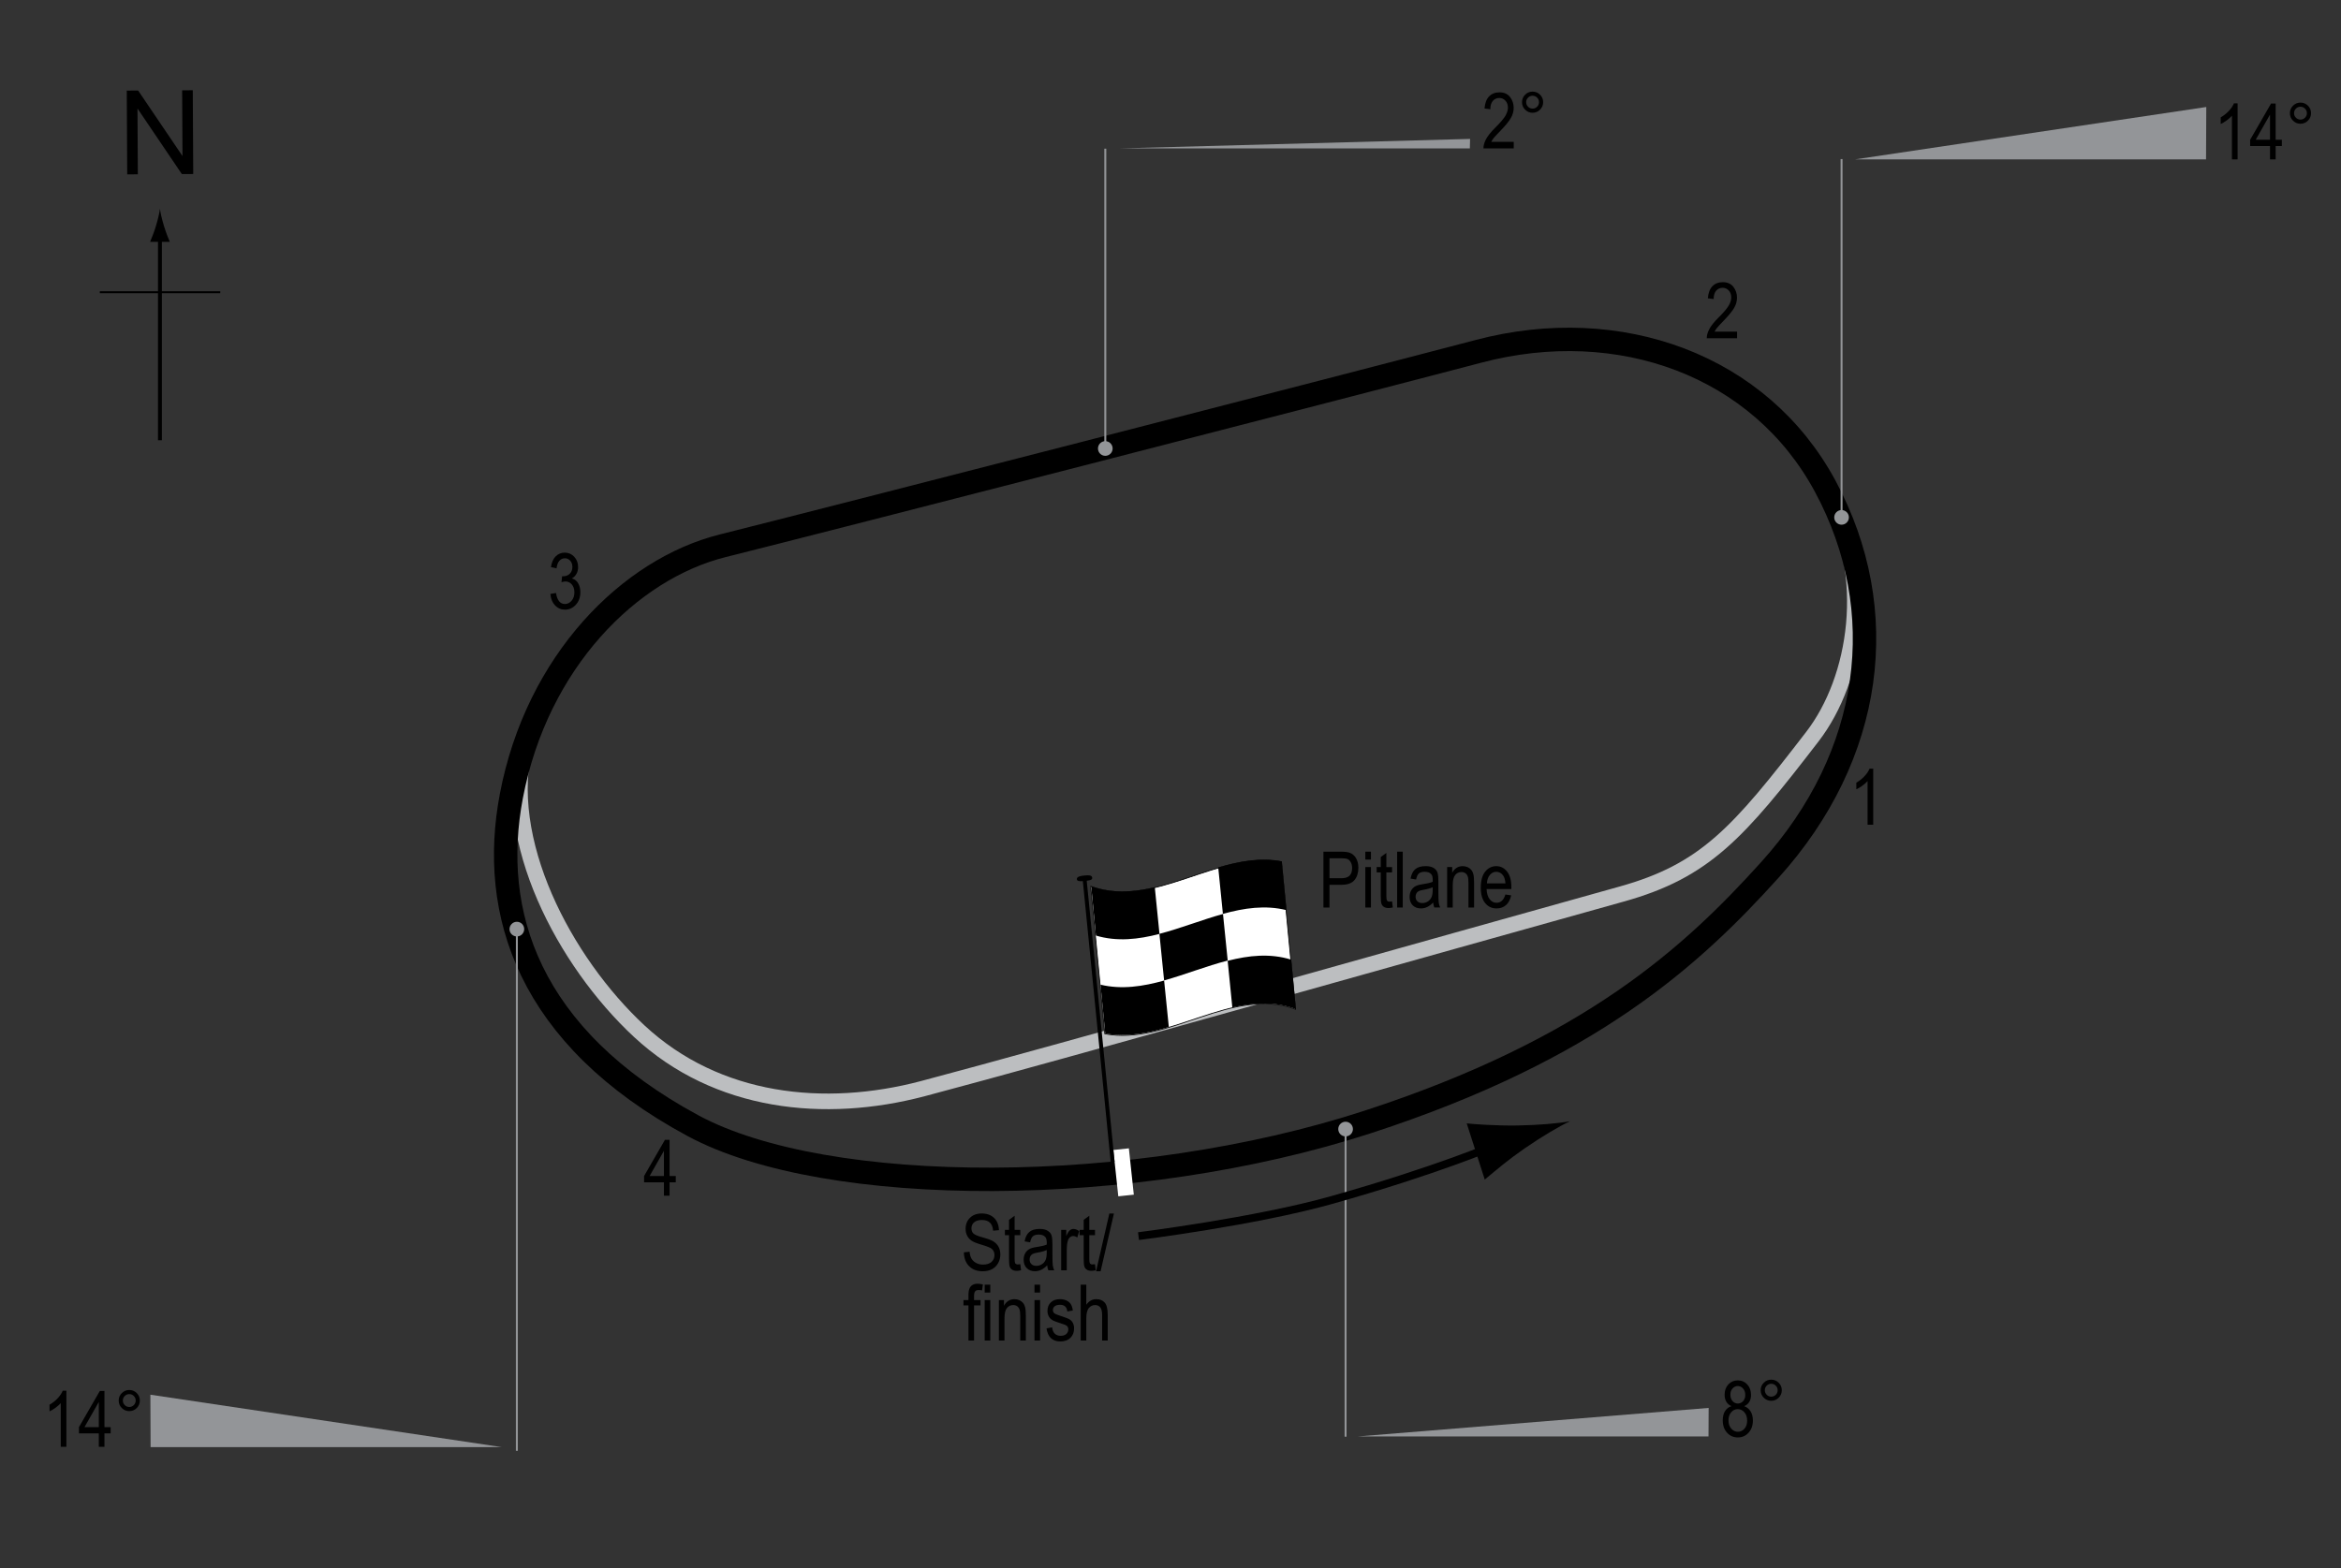 <?xml version="1.0" encoding="utf-8"?>
<!-- Generator: Adobe Illustrator 14.0.0, SVG Export Plug-In . SVG Version: 6.00 Build 43363)  -->
<!DOCTYPE svg PUBLIC "-//W3C//DTD SVG 1.1//EN" "http://www.w3.org/Graphics/SVG/1.1/DTD/svg11.dtd">
<svg version="1.1" xmlns="http://www.w3.org/2000/svg" xmlns:xlink="http://www.w3.org/1999/xlink" x="0px" y="0px" width="300px"
	 height="201px" viewBox="0 0 300 201" enable-background="new 0 0 300 201" xml:space="preserve">
<rect x="0" y="0" width="300" height="201" fill="#333333" stroke="none"/>
<g id="Pitlane">
	<path fill="none" stroke="#BCBEC0" stroke-width="2" d="M67.375,95.198c-3.325,12.35,4.936,28.066,14.547,36.991
		c9.975,9.263,23.75,10.688,36.337,7.363c16.877-4.458,66.5-18.525,89.538-24.938c10.717-2.983,14.963-7.838,24.463-20.188
		c5.705-7.417,7.777-20.544,2.019-31.291"/>
</g>
<g id="Circuit">
	<path fill="none" stroke="#000000" stroke-width="3" d="M92.609,69.964c13.3-3.325,78.627-20.129,96.9-24.938
		c18.05-4.75,36.059,1.792,44.412,17.338c8.55,15.912,6.175,34.438-7.125,49.162c-9.916,10.979-22.898,22.981-51.537,32.3
		c-29.925,9.737-69.322,9.712-86.45,0.475c-21.138-11.4-26.125-27.313-23.275-42.275C68.822,84.766,80.705,72.94,92.609,69.964z"/>
</g>
<g id="Startline">
	<line fill="none" stroke="#FFFFFF" stroke-width="2" x1="143.671" y1="147.31" x2="144.304" y2="153.248"/>
</g>
<g id="Banking">
	<g>
		<g>
			<line fill="none" stroke="#939598" stroke-width="0.25" x1="235.997" y1="20.393" x2="235.997" y2="66.322"/>
			<circle fill="#939598" cx="235.997" cy="66.322" r="0.939"/>
		</g>
	</g>
	<polygon fill="#939598" points="237.705,20.435 282.705,20.435 282.736,13.716 	"/>
	<g>
		<path d="M286.747,20.435h-0.723v-5.601c-0.166,0.195-0.389,0.395-0.668,0.599c-0.281,0.203-0.537,0.356-0.771,0.461v-0.85
			c0.396-0.228,0.748-0.506,1.051-0.835c0.305-0.329,0.52-0.649,0.643-0.962h0.469V20.435z"/>
		<path d="M290.903,20.435v-1.714h-2.545v-0.806l2.676-4.639h0.592v4.639h0.795v0.806h-0.795v1.714H290.903z M290.903,17.915v-3.228
			l-1.834,3.228H290.903z"/>
		<path d="M293.452,14.507c0-0.374,0.133-0.693,0.396-0.957c0.266-0.264,0.584-0.396,0.955-0.396c0.379,0,0.699,0.132,0.963,0.396
			s0.395,0.583,0.395,0.957s-0.133,0.694-0.398,0.959c-0.264,0.266-0.584,0.398-0.959,0.398c-0.371,0-0.689-0.132-0.955-0.396
			C293.584,15.205,293.452,14.885,293.452,14.507z M293.983,14.507c0,0.228,0.08,0.422,0.242,0.584
			c0.16,0.16,0.355,0.241,0.584,0.241c0.225,0,0.416-0.081,0.578-0.241c0.16-0.162,0.242-0.356,0.242-0.584
			s-0.082-0.422-0.242-0.584c-0.162-0.16-0.354-0.241-0.578-0.241c-0.229,0-0.424,0.081-0.584,0.241
			C294.063,14.085,293.983,14.279,293.983,14.507z"/>
	</g>
	<g>
		<g>
			<line fill="none" stroke="#939598" stroke-width="0.25" x1="141.645" y1="19.059" x2="141.645" y2="57.492"/>
			<circle fill="#939598" cx="141.645" cy="57.492" r="0.94"/>
		</g>
	</g>
	<polygon fill="#939598" points="143.362,19.026 188.362,19.026 188.391,17.808 	"/>
	<g>
		<path d="M193.987,18.181v0.845h-3.881c-0.01-0.342,0.094-0.725,0.309-1.148c0.217-0.423,0.613-0.923,1.189-1.5
			c0.674-0.671,1.115-1.189,1.324-1.556c0.207-0.367,0.313-0.708,0.313-1.024c0-0.365-0.107-0.662-0.32-0.892
			s-0.477-0.345-0.789-0.345c-0.334,0-0.609,0.124-0.824,0.372c-0.215,0.249-0.322,0.604-0.322,1.068l-0.742-0.093
			c0.051-0.687,0.246-1.203,0.582-1.551c0.338-0.346,0.781-0.52,1.332-0.52c0.598,0,1.051,0.202,1.359,0.605
			c0.307,0.403,0.461,0.861,0.461,1.376c0,0.455-0.119,0.893-0.361,1.311c-0.24,0.418-0.697,0.976-1.371,1.673
			c-0.43,0.439-0.707,0.739-0.834,0.899c-0.125,0.159-0.227,0.319-0.305,0.479H193.987z"/>
		<path d="M195.047,13.098c0-0.374,0.133-0.693,0.396-0.957c0.266-0.264,0.584-0.396,0.955-0.396c0.379,0,0.699,0.132,0.963,0.396
			s0.395,0.583,0.395,0.957s-0.133,0.694-0.398,0.959c-0.264,0.266-0.584,0.398-0.959,0.398c-0.371,0-0.689-0.132-0.955-0.396
			C195.18,13.796,195.047,13.476,195.047,13.098z M195.579,13.098c0,0.228,0.08,0.422,0.242,0.584
			c0.16,0.16,0.355,0.241,0.584,0.241c0.225,0,0.416-0.081,0.578-0.241c0.16-0.162,0.242-0.356,0.242-0.584
			s-0.082-0.422-0.242-0.584c-0.162-0.16-0.354-0.241-0.578-0.241c-0.229,0-0.424,0.081-0.584,0.241
			C195.659,12.676,195.579,12.871,195.579,13.098z"/>
	</g>
	<g>
		<g>
			<line fill="none" stroke="#939598" stroke-width="0.25" x1="172.436" y1="184.167" x2="172.436" y2="144.733"/>
			<circle fill="#939598" cx="172.437" cy="144.733" r="0.94"/>
		</g>
	</g>
	<polygon fill="#939598" points="173.945,184.139 218.945,184.139 218.964,180.48 	"/>
	<g>
		<path d="M221.885,180.253c-0.289-0.13-0.506-0.316-0.654-0.559c-0.146-0.242-0.221-0.544-0.221-0.904
			c0-0.544,0.16-0.986,0.48-1.327c0.318-0.342,0.721-0.513,1.205-0.513c0.486,0,0.891,0.174,1.215,0.522
			c0.322,0.348,0.484,0.797,0.484,1.347c0,0.345-0.072,0.636-0.215,0.875c-0.145,0.239-0.359,0.426-0.65,0.559
			c0.355,0.141,0.629,0.367,0.818,0.68c0.191,0.313,0.285,0.7,0.285,1.163c0,0.638-0.184,1.158-0.553,1.561
			s-0.826,0.604-1.373,0.604c-0.553,0-1.014-0.201-1.383-0.604s-0.553-0.931-0.553-1.585c0-0.479,0.098-0.874,0.295-1.186
			C221.264,180.575,221.536,180.364,221.885,180.253z M221.508,182.072c0,0.439,0.119,0.794,0.354,1.062
			c0.236,0.27,0.518,0.403,0.846,0.403c0.332,0,0.613-0.13,0.844-0.391s0.346-0.608,0.346-1.045c0-0.439-0.119-0.794-0.355-1.062
			c-0.238-0.27-0.521-0.403-0.854-0.403c-0.328,0-0.607,0.134-0.836,0.4S221.508,181.649,221.508,182.072z M221.749,178.765
			c0,0.351,0.092,0.63,0.277,0.838s0.412,0.312,0.682,0.312c0.264,0,0.486-0.103,0.672-0.307c0.186-0.205,0.277-0.47,0.277-0.795
			c0-0.334-0.094-0.607-0.285-0.82c-0.189-0.213-0.414-0.319-0.674-0.319s-0.482,0.104-0.67,0.312
			C221.842,178.192,221.749,178.452,221.749,178.765z"/>
		<path d="M225.629,178.21c0-0.374,0.133-0.693,0.398-0.957s0.584-0.396,0.955-0.396c0.377,0,0.697,0.132,0.961,0.396
			s0.396,0.583,0.396,0.957s-0.133,0.694-0.398,0.959c-0.266,0.266-0.586,0.398-0.959,0.398c-0.371,0-0.689-0.132-0.955-0.396
			S225.629,178.588,225.629,178.21z M226.163,178.21c0,0.228,0.08,0.422,0.242,0.584c0.16,0.16,0.355,0.241,0.582,0.241
			c0.225,0,0.418-0.081,0.58-0.241c0.16-0.162,0.24-0.356,0.24-0.584s-0.08-0.422-0.24-0.584c-0.162-0.16-0.355-0.241-0.58-0.241
			c-0.227,0-0.422,0.081-0.582,0.241C226.243,177.788,226.163,177.982,226.163,178.21z"/>
	</g>
	<g>
		<g>
			<line fill="none" stroke="#939598" stroke-width="0.25" x1="66.236" y1="185.976" x2="66.236" y2="119.102"/>
			<circle fill="#939598" cx="66.236" cy="119.102" r="0.94"/>
		</g>
	</g>
	<polygon fill="#939598" points="64.299,185.504 19.299,185.504 19.27,178.784 	"/>
	<g>
		<path d="M8.508,185.462H7.785v-5.601c-0.166,0.195-0.389,0.395-0.669,0.599c-0.28,0.203-0.537,0.356-0.771,0.461v-0.85
			c0.397-0.228,0.748-0.506,1.052-0.835s0.519-0.649,0.642-0.962h0.469V185.462z"/>
		<path d="M12.663,185.462v-1.714h-2.544v-0.806l2.675-4.639h0.591v4.639h0.796v0.806h-0.796v1.714H12.663z M12.663,182.942v-3.228
			l-1.834,3.228H12.663z"/>
		<path d="M15.212,179.534c0-0.374,0.133-0.693,0.398-0.957s0.583-0.396,0.955-0.396c0.377,0,0.698,0.132,0.962,0.396
			s0.396,0.583,0.396,0.957s-0.133,0.694-0.398,0.959c-0.265,0.266-0.585,0.398-0.959,0.398c-0.371,0-0.689-0.132-0.955-0.396
			S15.212,179.912,15.212,179.534z M15.744,179.534c0,0.228,0.081,0.422,0.242,0.584c0.161,0.16,0.355,0.241,0.583,0.241
			c0.225,0,0.417-0.081,0.579-0.241c0.161-0.162,0.242-0.356,0.242-0.584s-0.081-0.422-0.242-0.584
			c-0.161-0.16-0.354-0.241-0.579-0.241c-0.228,0-0.422,0.081-0.583,0.241C15.825,179.112,15.744,179.307,15.744,179.534z"/>
	</g>
</g>
<g id="Flag_x2C__North">
	<g>
		<g>
			<path fill="#FFFFFF" stroke="#000000" stroke-width="0.1" d="M166.022,129.372c-8.148-2.998-16.296,4.681-24.444,3.152
				c-0.602-6.248-1.204-12.544-1.806-18.9c8.148,2.998,16.297-4.682,24.445-3.151C164.819,116.719,165.42,123.016,166.022,129.372z"
				/>
			<path d="M148.588,119.717c-2.716,0.706-5.433,1.021-8.148,0.211c-0.201-2.104-0.401-4.215-0.602-6.333
				c2.716,0.98,5.433,0.781,8.148,0.137C148.187,115.729,148.388,117.724,148.588,119.717z"/>
			<path d="M149.785,131.653c-2.717,0.804-5.434,1.327-8.15,0.832c-0.201-2.081-0.401-4.168-0.602-6.261
				c2.716,0.651,5.433,0.229,8.149-0.529C149.384,127.682,149.584,129.668,149.785,131.653z"/>
			<path d="M157.331,123.134c-2.717,0.694-5.434,1.789-8.15,2.547c-0.2-1.989-0.401-3.98-0.602-5.973
				c2.716-0.705,5.433-1.799,8.148-2.548C156.928,119.149,157.129,121.14,157.331,123.134z"/>
			<path d="M166.075,129.359c-2.717-1.015-5.434-0.839-8.15-0.208c-0.199-1.998-0.4-3.994-0.6-5.987
				c2.715-0.695,5.432-0.989,8.148-0.146C165.674,125.125,165.874,127.239,166.075,129.359z"/>
			<path d="M164.866,116.672c-2.717-0.678-5.434-0.273-8.15,0.478c-0.199-1.99-0.4-3.977-0.6-5.963
				c2.715-0.796,5.432-1.301,8.148-0.779C164.463,112.491,164.665,114.579,164.866,116.672z"/>
		</g>
	</g>
	<line fill="#FFFFFF" stroke="#000000" stroke-width="0.5" x1="138.959" y1="112.358" x2="142.587" y2="148.944"/>
	<path d="M139.963,112.51c0.02,0.193-0.046,0.334-0.924,0.422c-0.875,0.085-1.015-0.033-1.036-0.227
		c-0.017-0.194,0.09-0.388,0.967-0.473C139.847,112.145,139.945,112.315,139.963,112.51z"/>
	<g>
		<path fill="none" stroke="#000000" d="M145.901,158.458c0,0,15-1.875,24.75-4.625c13.438-3.79,20.885-6.996,20.885-6.996"/>
		<path d="M195.377,147.218c-2.131,1.47-3.455,2.619-5.105,3.987l-2.311-7.203c0.781,0.103,3.885,0.317,6.473,0.273
			c2.773-0.048,5.234-0.26,6.777-0.55C199.788,144.388,197.661,145.645,195.377,147.218z"/>
	</g>
	<g>
		<g>
			<g>
				<line fill="none" stroke="#000000" stroke-width="0.5" x1="20.496" y1="56.435" x2="20.496" y2="30.152"/>
				<path d="M19.983,28.971c-0.25,0.827-0.479,1.364-0.746,2.027h2.522c-0.113-0.237-0.496-1.2-0.746-2.027
					c-0.268-0.885-0.45-1.687-0.516-2.207C20.433,27.285,20.25,28.086,19.983,28.971z"/>
			</g>
		</g>
	</g>
	<line fill="none" stroke="#000000" stroke-width="0.25" x1="12.791" y1="37.46" x2="28.226" y2="37.46"/>
	<g>
		<path d="M16.302,22.352l-0.057-10.737l1.458-0.008l5.685,8.4l-0.045-8.43l1.362-0.007l0.057,10.737l-1.458,0.008l-5.685-8.407
			l0.045,8.438L16.302,22.352z"/>
	</g>
</g>
<g id="Labels">
	<g>
		<path d="M169.597,116.333v-7.158h2.212c0.521,0,0.904,0.045,1.152,0.137c0.338,0.124,0.609,0.353,0.811,0.688
			s0.303,0.747,0.303,1.235c0,0.645-0.164,1.17-0.493,1.577s-0.897,0.61-1.704,0.61h-1.504v2.91H169.597z M170.374,112.579h1.519
			c0.479,0,0.829-0.108,1.05-0.325s0.332-0.543,0.332-0.979c0-0.283-0.055-0.526-0.164-0.728c-0.108-0.202-0.24-0.34-0.395-0.415
			c-0.155-0.075-0.434-0.112-0.838-0.112h-1.504V112.579z"/>
		<path d="M174.968,110.186v-1.011h0.718v1.011H174.968z M174.968,116.333v-5.186h0.718v5.186H174.968z"/>
		<path d="M178.391,115.547l0.098,0.776c-0.199,0.052-0.377,0.078-0.537,0.078c-0.25,0-0.453-0.05-0.605-0.149
			s-0.258-0.235-0.314-0.408c-0.058-0.172-0.086-0.516-0.086-1.03v-2.983h-0.527v-0.684h0.527v-1.284l0.718-0.527v1.812h0.728v0.684
			h-0.728v3.032c0,0.28,0.021,0.46,0.063,0.542c0.063,0.117,0.178,0.176,0.347,0.176C178.155,115.582,178.26,115.57,178.391,115.547
			z"/>
		<path d="M179.045,116.333v-7.158h0.718v7.158H179.045z"/>
		<path d="M183.66,115.694c-0.241,0.25-0.491,0.439-0.752,0.566s-0.53,0.19-0.811,0.19c-0.442,0-0.796-0.133-1.06-0.4
			s-0.396-0.626-0.396-1.079c0-0.299,0.062-0.565,0.186-0.796s0.293-0.412,0.508-0.542s0.54-0.226,0.977-0.288
			c0.586-0.086,1.016-0.188,1.289-0.308l0.005-0.225c0-0.355-0.063-0.604-0.19-0.747c-0.179-0.208-0.454-0.313-0.825-0.313
			c-0.336,0-0.586,0.069-0.752,0.208s-0.288,0.4-0.366,0.783l-0.708-0.117c0.102-0.557,0.305-0.962,0.613-1.216
			c0.307-0.254,0.748-0.381,1.32-0.381c0.445,0,0.796,0.084,1.05,0.251s0.414,0.375,0.481,0.623c0.066,0.248,0.1,0.609,0.1,1.084
			v1.172c0,0.82,0.016,1.337,0.047,1.55c0.03,0.213,0.092,0.421,0.183,0.623h-0.752C183.731,116.154,183.682,115.941,183.66,115.694
			z M183.601,113.731c-0.264,0.13-0.655,0.241-1.177,0.332c-0.303,0.052-0.514,0.111-0.635,0.178s-0.214,0.161-0.281,0.283
			c-0.066,0.122-0.1,0.263-0.1,0.422c0,0.248,0.076,0.445,0.229,0.593s0.364,0.222,0.635,0.222c0.257,0,0.491-0.067,0.7-0.2
			c0.211-0.133,0.367-0.312,0.472-0.535s0.156-0.548,0.156-0.974V113.731z"/>
		<path d="M185.452,116.333v-5.186h0.649v0.732c0.155-0.285,0.347-0.498,0.573-0.638c0.225-0.141,0.484-0.211,0.777-0.211
			c0.227,0,0.438,0.045,0.631,0.134s0.35,0.207,0.468,0.352s0.207,0.333,0.266,0.564s0.088,0.586,0.088,1.064v3.188h-0.718v-3.158
			c0-0.381-0.033-0.66-0.098-0.836c-0.064-0.176-0.167-0.312-0.305-0.408c-0.139-0.096-0.299-0.144-0.481-0.144
			c-0.345,0-0.62,0.129-0.825,0.386s-0.308,0.699-0.308,1.325v2.835H185.452z"/>
		<path d="M192.917,114.664l0.742,0.112c-0.124,0.553-0.348,0.971-0.671,1.252c-0.324,0.282-0.726,0.422-1.204,0.422
			c-0.603,0-1.09-0.229-1.462-0.686c-0.373-0.458-0.56-1.117-0.56-1.98c0-0.895,0.188-1.578,0.563-2.048
			c0.377-0.47,0.853-0.706,1.429-0.706c0.55,0,1.009,0.231,1.377,0.693s0.552,1.131,0.552,2.007l-0.005,0.234h-3.174
			c0.029,0.583,0.165,1.022,0.405,1.318s0.533,0.444,0.879,0.444C192.331,115.728,192.706,115.373,192.917,114.664z
			 M190.549,113.243h2.373c-0.033-0.449-0.129-0.785-0.288-1.006c-0.231-0.322-0.526-0.483-0.884-0.483
			c-0.322,0-0.598,0.134-0.825,0.403S190.573,112.787,190.549,113.243z"/>
	</g>
	<g>
		<path d="M123.519,160.535l0.732-0.078c0.039,0.394,0.128,0.701,0.266,0.92s0.336,0.396,0.593,0.53s0.547,0.2,0.869,0.2
			c0.462,0,0.821-0.113,1.077-0.338c0.255-0.226,0.383-0.519,0.383-0.88c0-0.211-0.046-0.396-0.139-0.553
			c-0.093-0.158-0.233-0.287-0.42-0.388c-0.187-0.101-0.592-0.243-1.213-0.427c-0.553-0.165-0.947-0.33-1.182-0.496
			s-0.417-0.377-0.547-0.632s-0.195-0.544-0.195-0.867c0-0.58,0.187-1.053,0.562-1.421s0.879-0.552,1.514-0.552
			c0.436,0,0.818,0.086,1.145,0.259s0.581,0.42,0.762,0.742s0.277,0.702,0.291,1.138l-0.747,0.068
			c-0.039-0.465-0.178-0.811-0.417-1.035s-0.575-0.337-1.008-0.337c-0.439,0-0.775,0.099-1.006,0.295s-0.347,0.452-0.347,0.764
			c0,0.29,0.084,0.514,0.254,0.674c0.169,0.159,0.55,0.321,1.142,0.484c0.579,0.16,0.986,0.299,1.22,0.417
			c0.358,0.183,0.628,0.423,0.811,0.721c0.183,0.298,0.274,0.653,0.274,1.066c0,0.41-0.096,0.783-0.288,1.119
			c-0.192,0.337-0.453,0.593-0.784,0.769c-0.331,0.175-0.729,0.263-1.194,0.263c-0.726,0-1.305-0.218-1.736-0.654
			S123.535,161.281,123.519,160.535z"/>
		<path d="M130.75,162.054l0.098,0.776c-0.199,0.052-0.377,0.078-0.537,0.078c-0.25,0-0.453-0.05-0.605-0.149
			s-0.258-0.235-0.315-0.408s-0.085-0.516-0.085-1.03v-2.983h-0.527v-0.684h0.527v-1.284l0.718-0.527v1.812h0.728v0.684h-0.728
			v3.032c0,0.28,0.021,0.46,0.063,0.542c0.062,0.117,0.177,0.176,0.347,0.176C130.515,162.088,130.62,162.077,130.75,162.054z"/>
		<path d="M134.198,162.2c-0.241,0.25-0.492,0.439-0.752,0.566s-0.531,0.19-0.811,0.19c-0.443,0-0.796-0.133-1.06-0.4
			s-0.396-0.626-0.396-1.079c0-0.299,0.062-0.565,0.186-0.796s0.293-0.412,0.508-0.542s0.541-0.226,0.977-0.288
			c0.586-0.086,1.016-0.188,1.289-0.308l0.005-0.225c0-0.355-0.063-0.604-0.19-0.747c-0.179-0.208-0.454-0.313-0.825-0.313
			c-0.335,0-0.586,0.069-0.752,0.208s-0.288,0.4-0.366,0.783l-0.708-0.117c0.101-0.557,0.305-0.962,0.613-1.216
			s0.748-0.381,1.321-0.381c0.446,0,0.796,0.084,1.05,0.251s0.414,0.375,0.481,0.623s0.1,0.609,0.1,1.084v1.172
			c0,0.82,0.016,1.337,0.046,1.55s0.092,0.421,0.183,0.623h-0.752C134.27,162.661,134.221,162.448,134.198,162.2z M134.139,160.237
			c-0.264,0.13-0.656,0.241-1.177,0.332c-0.303,0.052-0.514,0.111-0.635,0.178s-0.214,0.161-0.281,0.283s-0.1,0.263-0.1,0.422
			c0,0.248,0.077,0.445,0.229,0.593s0.365,0.222,0.635,0.222c0.257,0,0.491-0.067,0.701-0.2s0.367-0.312,0.471-0.535
			s0.156-0.548,0.156-0.974V160.237z"/>
		<path d="M135.99,162.84v-5.186h0.649v0.786c0.166-0.365,0.318-0.606,0.457-0.725s0.294-0.178,0.466-0.178
			c0.241,0,0.487,0.094,0.737,0.283l-0.244,0.815c-0.179-0.127-0.353-0.19-0.522-0.19c-0.153,0-0.293,0.054-0.42,0.161
			s-0.216,0.257-0.269,0.449c-0.091,0.335-0.137,0.692-0.137,1.069v2.715H135.99z"/>
		<path d="M140.321,162.054l0.098,0.776c-0.199,0.052-0.377,0.078-0.537,0.078c-0.25,0-0.453-0.05-0.605-0.149
			s-0.258-0.235-0.315-0.408s-0.085-0.516-0.085-1.03v-2.983h-0.527v-0.684h0.527v-1.284l0.718-0.527v1.812h0.728v0.684h-0.728
			v3.032c0,0.28,0.021,0.46,0.063,0.542c0.062,0.117,0.177,0.176,0.347,0.176C140.085,162.088,140.19,162.077,140.321,162.054z"/>
		<path d="M140.463,162.957l1.701-7.397h0.586l-1.706,7.397H140.463z"/>
		<path d="M124.107,171.84v-4.502h-0.64v-0.684h0.64v-0.552c0-0.407,0.042-0.712,0.127-0.916c0.084-0.204,0.214-0.359,0.389-0.466
			c0.174-0.107,0.394-0.161,0.658-0.161c0.206,0,0.431,0.031,0.676,0.093l-0.107,0.762c-0.15-0.033-0.292-0.049-0.425-0.049
			c-0.215,0-0.369,0.056-0.461,0.168s-0.139,0.326-0.139,0.642v0.479h0.83v0.684h-0.83v4.502H124.107z"/>
		<path d="M126.188,165.692v-1.011h0.718v1.011H126.188z M126.188,171.84v-5.186h0.718v5.186H126.188z"/>
		<path d="M128.009,171.84v-5.186h0.649v0.732c0.156-0.285,0.347-0.498,0.573-0.638c0.226-0.141,0.485-0.211,0.777-0.211
			c0.228,0,0.438,0.045,0.631,0.134s0.349,0.207,0.468,0.352s0.207,0.333,0.266,0.564s0.088,0.586,0.088,1.064v3.188h-0.718v-3.158
			c0-0.381-0.033-0.66-0.098-0.836c-0.065-0.176-0.167-0.312-0.305-0.408s-0.299-0.144-0.481-0.144c-0.345,0-0.62,0.129-0.825,0.386
			s-0.308,0.699-0.308,1.325v2.835H128.009z"/>
		<path d="M132.569,165.692v-1.011h0.718v1.011H132.569z M132.569,171.84v-5.186h0.718v5.186H132.569z"/>
		<path d="M134.112,170.287l0.718-0.137c0.042,0.366,0.158,0.639,0.346,0.816c0.188,0.179,0.438,0.268,0.75,0.268
			c0.312,0,0.553-0.077,0.723-0.232s0.256-0.351,0.256-0.588c0-0.205-0.073-0.365-0.22-0.479c-0.101-0.078-0.345-0.176-0.732-0.293
			c-0.56-0.172-0.934-0.319-1.123-0.439s-0.335-0.282-0.439-0.483s-0.156-0.431-0.156-0.688c0-0.443,0.142-0.802,0.425-1.079
			s0.675-0.415,1.177-0.415c0.316,0,0.593,0.057,0.833,0.171s0.422,0.267,0.549,0.459s0.215,0.467,0.264,0.825l-0.703,0.117
			c-0.065-0.566-0.373-0.85-0.923-0.85c-0.313,0-0.545,0.063-0.698,0.187c-0.153,0.125-0.229,0.285-0.229,0.479
			c0,0.191,0.073,0.342,0.22,0.453c0.088,0.064,0.349,0.168,0.783,0.311c0.596,0.189,0.982,0.34,1.157,0.453s0.312,0.266,0.409,0.46
			c0.097,0.194,0.146,0.425,0.146,0.692c0,0.496-0.157,0.897-0.471,1.203c-0.314,0.307-0.743,0.46-1.287,0.46
			C134.866,171.957,134.275,171.4,134.112,170.287z"/>
		<path d="M138.492,171.84v-7.158h0.718v2.568c0.169-0.238,0.36-0.416,0.574-0.535s0.448-0.178,0.706-0.178
			c0.453,0,0.81,0.144,1.072,0.432s0.393,0.816,0.393,1.584v3.286h-0.718v-3.286c0-0.449-0.08-0.771-0.239-0.967
			s-0.379-0.293-0.659-0.293c-0.313,0-0.579,0.125-0.798,0.376s-0.33,0.695-0.33,1.333v2.837H138.492z"/>
	</g>
	<g>
		<path d="M240.052,105.723h-0.723v-5.601c-0.166,0.195-0.389,0.395-0.669,0.598s-0.537,0.357-0.771,0.461v-0.85
			c0.397-0.228,0.748-0.506,1.052-0.835c0.305-0.329,0.519-0.649,0.643-0.962h0.469V105.723z"/>
	</g>
	<g>
		<path d="M222.607,42.514v0.845h-3.882c-0.01-0.342,0.094-0.725,0.31-1.148c0.217-0.424,0.613-0.924,1.189-1.5
			c0.674-0.671,1.115-1.19,1.323-1.557s0.313-0.708,0.313-1.024c0-0.365-0.106-0.662-0.319-0.892
			c-0.214-0.23-0.477-0.345-0.789-0.345c-0.335,0-0.61,0.124-0.825,0.373c-0.215,0.248-0.322,0.604-0.322,1.068l-0.742-0.093
			c0.052-0.687,0.247-1.204,0.583-1.55c0.338-0.347,0.781-0.52,1.331-0.52c0.599,0,1.052,0.202,1.36,0.605
			c0.307,0.404,0.461,0.862,0.461,1.376c0,0.456-0.12,0.892-0.361,1.31c-0.241,0.418-0.698,0.976-1.372,1.673
			c-0.43,0.44-0.707,0.74-0.833,0.899c-0.125,0.16-0.227,0.319-0.305,0.479H222.607z"/>
	</g>
	<g>
		<path d="M70.533,76.134l0.718-0.117c0.15,0.941,0.53,1.411,1.14,1.411c0.33,0,0.615-0.139,0.856-0.418
			c0.242-0.279,0.362-0.64,0.362-1.083c0-0.417-0.111-0.753-0.332-1.008s-0.493-0.381-0.815-0.381c-0.137,0-0.306,0.033-0.508,0.098
			l0.083-0.771l0.113,0.01c0.356,0,0.646-0.109,0.867-0.327c0.223-0.217,0.333-0.508,0.333-0.872c0-0.334-0.093-0.603-0.279-0.806
			s-0.413-0.305-0.681-0.305c-0.277,0-0.511,0.106-0.702,0.32s-0.313,0.536-0.365,0.969l-0.718-0.156
			c0.091-0.612,0.296-1.074,0.615-1.387s0.705-0.469,1.157-0.469c0.475,0,0.879,0.176,1.211,0.527
			c0.332,0.352,0.498,0.794,0.498,1.328c0,0.325-0.07,0.613-0.211,0.863c-0.141,0.25-0.337,0.447-0.589,0.59
			c0.233,0.065,0.426,0.173,0.578,0.322c0.152,0.15,0.276,0.35,0.37,0.6c0.094,0.25,0.141,0.53,0.141,0.839
			c0,0.657-0.194,1.195-0.581,1.613s-0.851,0.627-1.392,0.627c-0.501,0-0.926-0.182-1.274-0.547S70.582,76.749,70.533,76.134z"/>
	</g>
	<g>
		<path d="M85.083,153.272v-1.714h-2.544v-0.806l2.675-4.639h0.591v4.639h0.796v0.806h-0.796v1.714H85.083z M85.083,150.752v-3.228
			l-1.834,3.228H85.083z"/>
	</g>
</g>
</svg>
